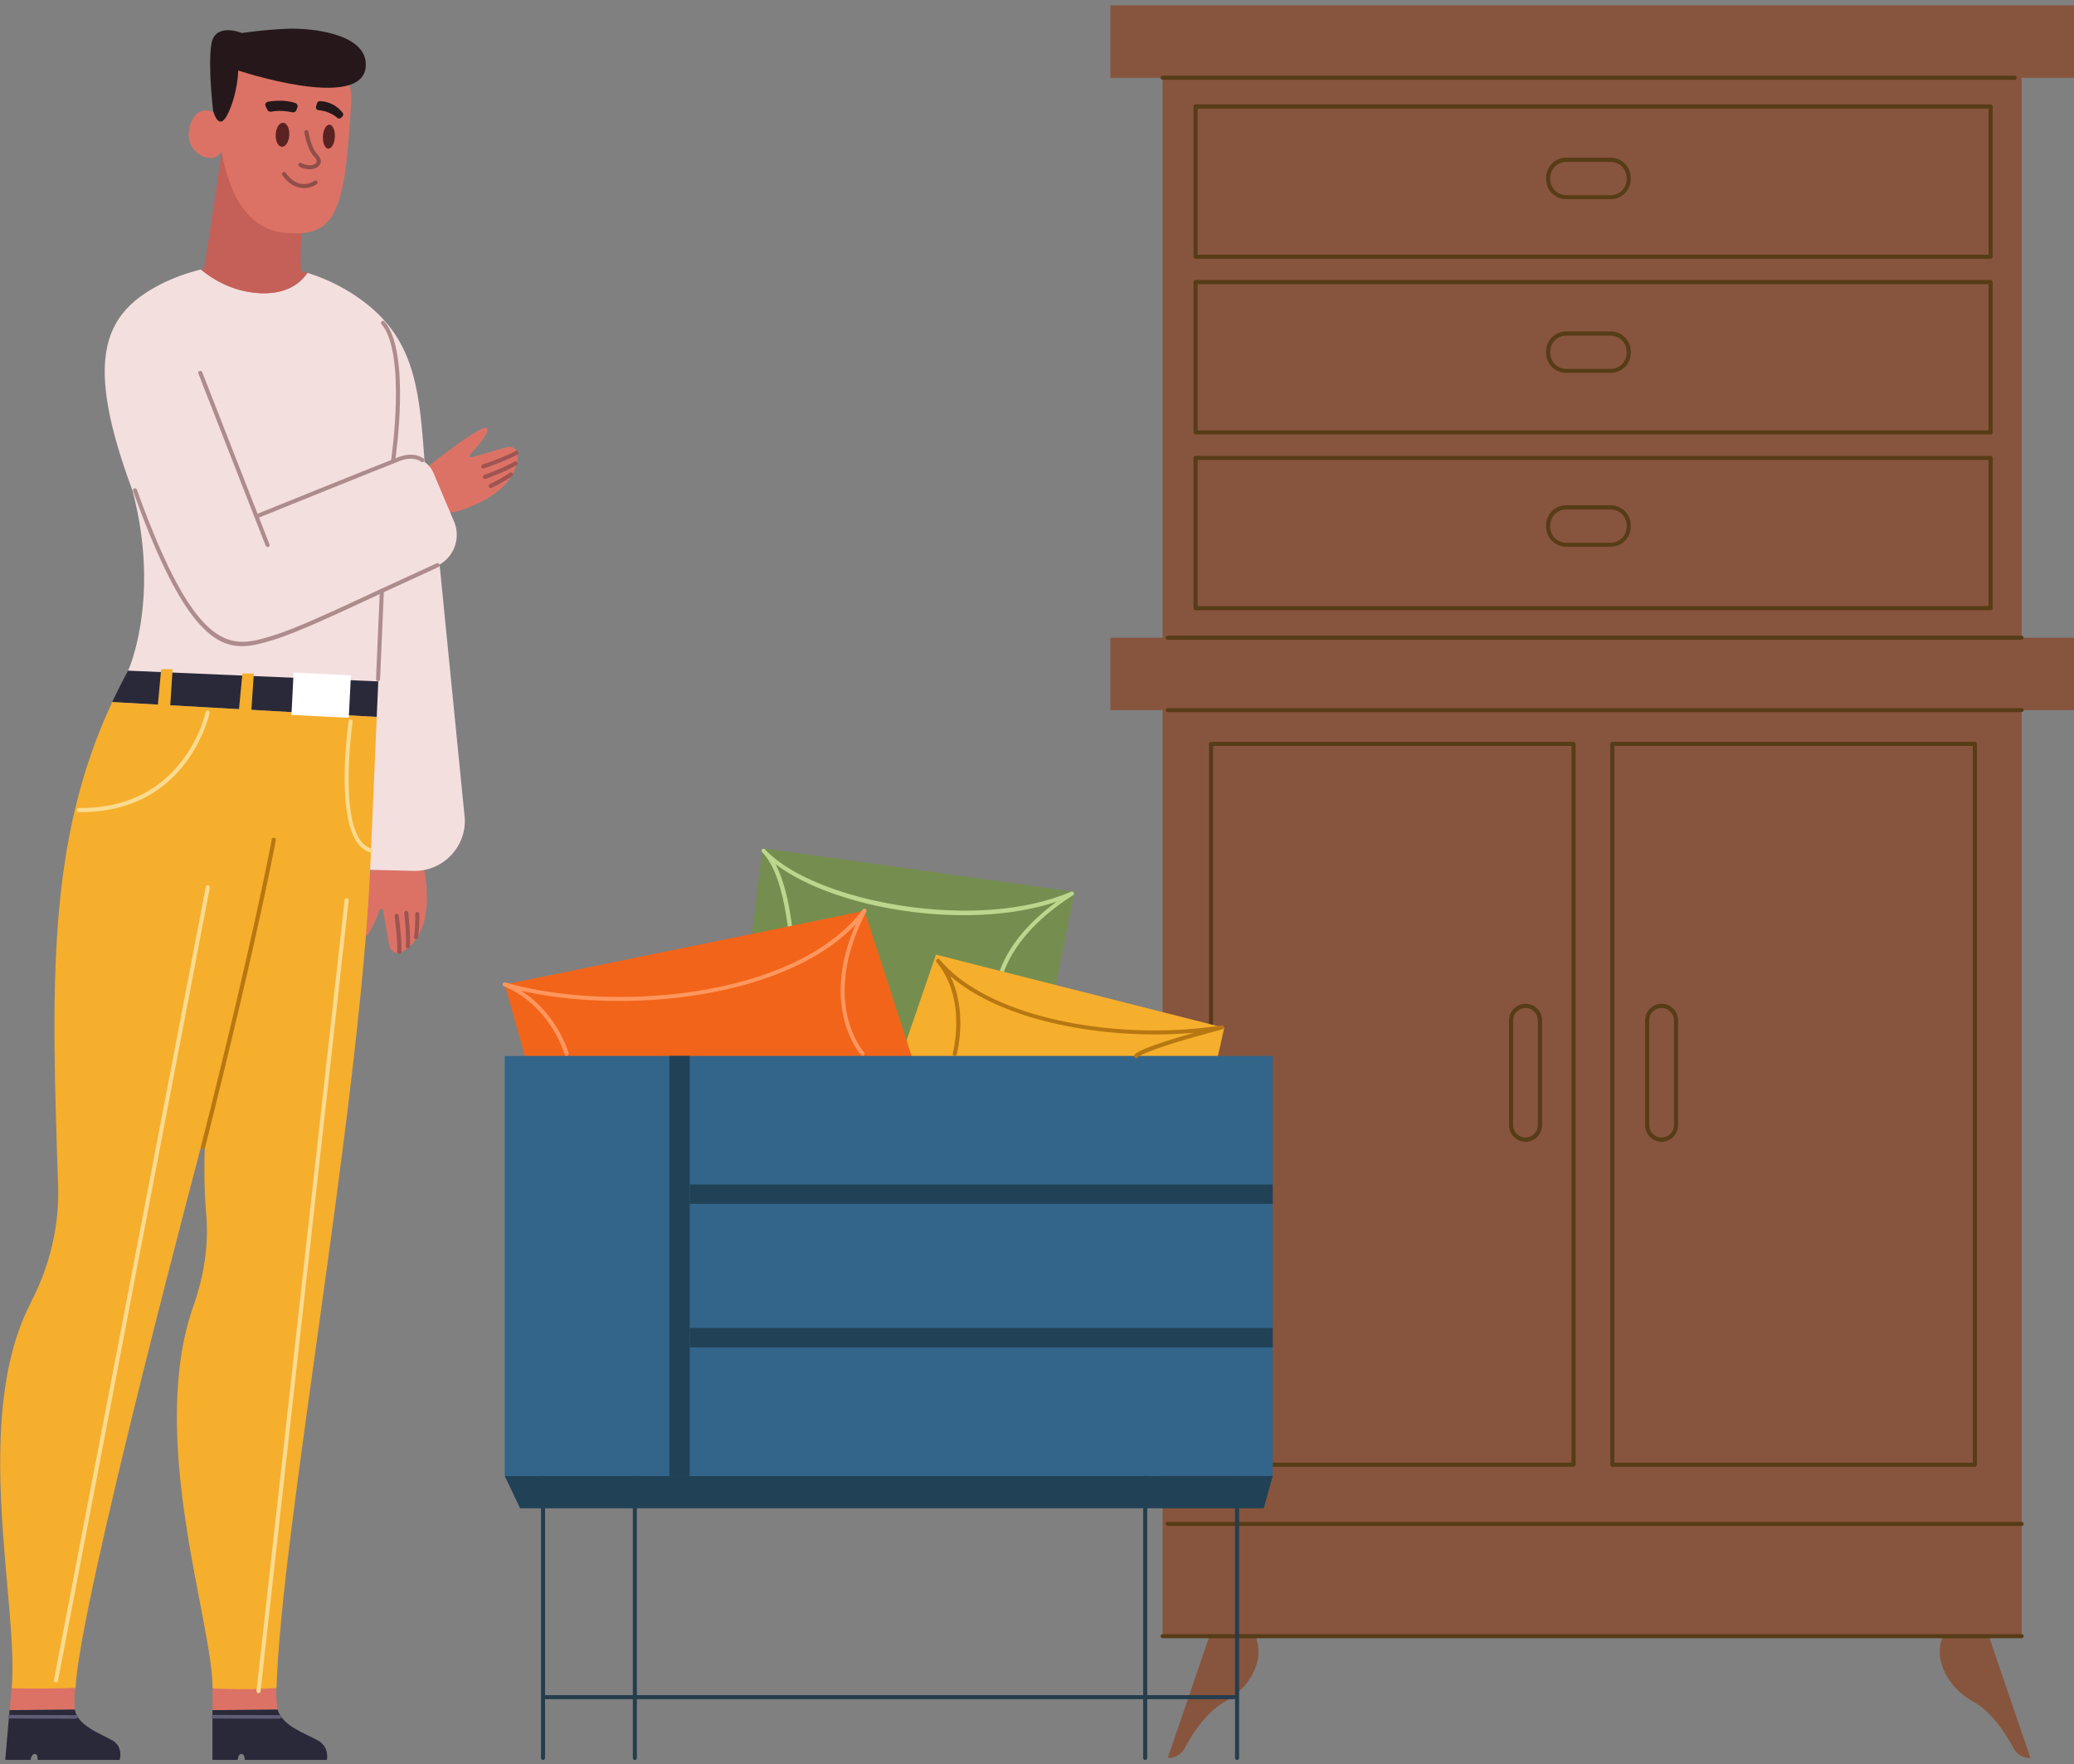 <svg xmlns="http://www.w3.org/2000/svg" xmlns:xlink="http://www.w3.org/1999/xlink" xmlns:v="https://vecta.io/nano" width="214" height="182" fill="none"><rect width="100%" height="100%" fill="#808080" stroke="none"/><g clip-path="url(#A)"><g fill="#87543d"><path d="M124.96 168.292l-4.468 13.073h.074a1.91 1.91 0 0 0 1.662-.985c.714-1.354 2.178-3.717 4.123-4.801 2.807-1.551 4.419-4.726 2.93-7.287-1.244-.061-4.308 0-4.308 0h-.013zm80.079 0l4.468 13.073h-.074a1.91 1.91 0 0 1-1.662-.985c-.713-1.354-2.178-3.717-4.123-4.801-2.806-1.55-4.419-4.726-2.929-7.287h4.308.012z"></path><path d="M208.596 3.039h-88.635v165.758h88.635V3.039z"></path><path d="M214 .552h-99.43v7.471H214V.552zm0 65.24h-99.43v7.471H214v-7.471z"></path></g><g fill="#563c17"><path d="M207.883 8.233h-87.922c-.111 0-.209-.098-.209-.209s.098-.209.209-.209h87.922c.11 0 .209.098.209.209s-.099.209-.209.209zm.726 57.768H120.49c-.11 0-.209-.099-.209-.209s.099-.209.209-.209h88.107c.11 0 .209.098.209.209s-.099.209-.209.209h.012z"></path><use xlink:href="#B"></use><path d="M205.397 62.949H123.36c-.111 0-.21-.099-.21-.209V47.242c0-.111.099-.209.21-.209h82.037c.111 0 .21.099.21.209V62.74c0 .111-.099.209-.21.209zm-81.828-.419h81.619V47.451h-81.619V62.53zm81.828-17.713H123.36c-.111 0-.21-.099-.21-.209v-15.51c0-.111.099-.209.21-.209h82.037c.111 0 .21.098.21.209v15.51c0 .111-.099.209-.21.209zm-81.828-.419h81.619V29.319h-81.619v15.079zm81.828-17.701H123.36c-.111 0-.21-.098-.21-.209v-15.51c0-.111.099-.209.21-.209h82.037c.111 0 .21.098.21.209v15.497c0 .111-.099.209-.21.209v.012zm-81.828-.418h81.619V11.2h-81.619v15.079zm38.797 125.039h-37.407c-.111 0-.209-.099-.209-.21V76.747c0-.111.098-.209.209-.209h37.407c.11 0 .209.099.209.209v74.361c0 .111-.099.21-.209.21zm-37.197-.419h36.987V76.957h-36.987V150.9h0zm78.603.419h-37.407c-.11 0-.209-.099-.209-.21V76.747c0-.111.099-.209.209-.209h37.407c.111 0 .209.099.209.209v74.361c0 .111-.098.21-.209.21zm-37.197-.419h36.988V76.957h-36.988v73.942zm4.874-33.112c-.936 0-1.699-.763-1.699-1.711v-10.808c0-.935.763-1.711 1.699-1.711s1.698.763 1.698 1.711v10.808c0 .935-.763 1.711-1.698 1.711zm0-13.799a1.29 1.29 0 0 0-1.281 1.28v10.808a1.29 1.29 0 0 0 1.281 1.28 1.29 1.29 0 0 0 1.28-1.28v-10.808a1.29 1.29 0 0 0-1.28-1.28zm-14.043 13.799c-.936 0-1.699-.763-1.699-1.711v-10.808c0-.935.763-1.711 1.699-1.711s1.711.763 1.711 1.711v10.808c0 .935-.764 1.711-1.711 1.711h0zm0-13.799a1.29 1.29 0 0 0-1.28 1.28v10.808c0 .702.578 1.28 1.28 1.28a1.29 1.29 0 0 0 1.28-1.28v-10.808a1.29 1.29 0 0 0-1.28-1.28h0zm8.788-47.589h-4.591c-1.145 0-2.068-.923-2.068-2.068v-.135c0-1.132.923-2.068 2.068-2.068h4.591c1.145 0 2.068.923 2.068 2.068v.135c0 1.145-.923 2.068-2.068 2.068zm-4.591-3.84a1.65 1.65 0 0 0-1.649 1.649v.135a1.65 1.65 0 0 0 1.649 1.649h4.591a1.65 1.65 0 0 0 1.65-1.649v-.135a1.65 1.65 0 0 0-1.65-1.649h-4.591z"></path><use xlink:href="#C"></use><path d="M166.194 20.542h-4.591c-1.145 0-2.068-.923-2.068-2.068v-.135c0-1.145.923-2.068 2.068-2.068h4.591c1.145 0 2.068.923 2.068 2.068v.135c0 1.145-.923 2.068-2.068 2.068zm-4.591-3.84a1.65 1.65 0 0 0-1.649 1.649v.135a1.65 1.65 0 0 0 1.649 1.649h4.591a1.65 1.65 0 0 0 1.65-1.649v-.135a1.65 1.65 0 0 0-1.65-1.649h-4.591zm47.006 140.721H120.49c-.11 0-.209-.098-.209-.209s.099-.209.209-.209h88.107c.11 0 .209.098.209.209s-.099.209-.209.209h.012zm0 11.583h-88.648c-.111 0-.209-.098-.209-.209s.098-.209.209-.209h88.636c.11 0 .209.098.209.209s-.099.209-.209.209h.012z"></path></g><path d="M38.281 89.66s-1.428 6.746-.751 6.967c.492.16 1.28-1.748 1.649-2.757.061-.185.295-.148.332.037l.652 3.594c.111.652.739 1.022 1.268.739 2.659-1.453 2.88-4.899 2.437-7.952 0 0-.332-2.708-2.88-2.88-2.339-.16-2.708 2.24-2.708 2.24v.012z" fill="#dc7265"></path><g fill="#9e5452"><path d="M41.186 98.399c-.111 0-.209-.111-.197-.221.062-1.12-.271-3.631-.271-3.656-.012-.111.062-.221.185-.234.111-.012.221.062.234.185.012.099.345 2.572.283 3.729 0 .111-.098.197-.209.197h-.025zm.897-.566h-.025c-.111 0-.197-.111-.185-.234.098-1.095-.16-3.372-.16-3.397-.012-.111.074-.222.185-.234.111 0 .222.074.234.185 0 .099.258 2.351.16 3.483 0 .111-.099.197-.209.197h0zm.826-.96h-.062c-.111-.037-.172-.148-.135-.258.123-.418.135-1.809.135-2.314 0-.111.086-.209.209-.209.111 0 .209.099.209.209 0 .197.012 1.895-.148 2.449a.21.21 0 0 1-.197.148l-.012-.025z"></path></g><path d="M28.605 176.121c-.197-1.834-.074-1.982-.074-1.982l-6.597.037v2.265l6.733-.062c-.025-.086-.037-.16-.049-.246l-.012-.012z" fill="#dc7265"></path><path d="M32.778 179.543c-1.219-.677-3.717-1.514-4.123-3.176l-6.733.062v5.132h2.609c.025-.246.098-.615.382-.615.271 0 .332.357.345.615h8.468s.32-1.317-.96-2.031l.012.013z" fill="#29293a"></path><use xlink:href="#D" fill="#5d5d75"></use><path d="M7.694 176.121c-.037-1.834.098-1.982.098-1.982l-6.597.037-.197 2.265 6.733-.062c-.012-.086-.025-.16-.025-.246l-.012-.012z" fill="#dc7265"></path><path d="M11.572 179.543c-1.157-.677-3.594-1.514-3.853-3.176l-6.733.062-.443 5.132h2.609c.049-.246.16-.615.443-.615.271 0 .295.357.283.615h8.468s.431-1.317-.775-2.031v.013z" fill="#29293a"></path><path d="M7.83 177.315l-6.819-.025a.19.19 0 0 1-.185-.184.19.19 0 0 1 .185-.185l6.819.025a.19.19 0 0 1 .185.184.19.19 0 0 1-.185.185z" fill="#5d5d75"></path><path d="M13.219 69.189c14.241-1.514 28.556-1.994 28.556-1.994l-1.095 6.868-29.098-1.637c.505-1.083 1.046-2.154 1.625-3.225l.012-.012z" fill="#29293a"></path><path d="M3.2 134.331c1.945-3.73 2.942-7.878 2.794-12.076-.677-20.384-1.194-35.377 5.588-49.828l29.098 1.637-2.486 15.67c-1.194 25.394-9.195 68.329-9.662 84.418-3.57.233-6.597.037-6.597.037.049-6.648-6.757-25.85-1.994-39.403 1.071-3.028 1.612-6.228 1.342-9.429-.431-5.096-.012-9.047-.012-9.047s-13.17 49.311-13.466 57.829c-3.336.111-6.597.037-6.597.037.775-8.592-4.271-27.856 2.006-39.845H3.2z" fill="#f6ae2d"></path><path d="M44.36 47.968s5.391-4.296 5.883-3.791c.369.369-.997 1.92-1.723 2.708-.135.135 0 .332.185.283l3.508-1.022c.64-.197 1.243.209 1.219.8-.098 3.028-3.089 4.764-6.019 5.736 0 0-2.572.911-3.865-1.28-1.182-2.019.788-3.422.788-3.422l.025-.012z" fill="#dc7265"></path><g fill="#9e5452"><path d="M49.862 48.349c-.086 0-.172-.062-.197-.148-.037-.111.025-.234.135-.271.025 0 2.412-.837 3.385-1.391.099-.062.234-.025.283.074.062.098.025.234-.074.283-1.009.578-3.36 1.391-3.459 1.428h-.074v.025zm.171 1.059c-.086 0-.172-.049-.197-.135-.037-.111.012-.234.123-.271.025 0 2.179-.8 3.114-1.378.098-.062.234-.037.295.074.062.098.037.234-.074.295-.972.603-3.102 1.378-3.188 1.415-.025 0-.049.012-.074.012v-.012z"></path><path d="M50.626 50.356c-.074 0-.148-.049-.185-.123-.049-.111 0-.234.099-.283.455-.222 1.699-.862 2.019-1.157.086-.074.222-.074.295 0 .086.086.074.222 0 .295-.419.394-1.945 1.145-2.117 1.231-.025.012-.062.025-.086.025l-.025.012z"></path></g><path d="M20.987 28.236c.012-.394.332-2.13.382-2.474l1.612-10.672s4.948-.025 8.518 3.04c-.468 6.61-.689 10.045-.246 10.131 0 0-1.379 2.203-5.022 2.708-3.631-1.526-5.256-2.733-5.256-2.733h.012z" fill="#c46058"></path><g fill="#dc7265"><path d="M22.502 8.085s-1.231 15.03 6.758 15.916c5.391.603 6.351-2.031 6.979-13.553.123-5.022-4.8-5.662-6.721-6.044s-6.511.16-7.004 3.681h-.012z"></path><path d="M19.485 13.674c-.148 1.354.874 2.474 2.043 2.609s1.613-.825 1.76-2.179-.677-2.56-1.859-2.695c-1.169-.135-1.809.911-1.957 2.265h.012z"></path></g><path d="M22.009 11.471s.566 2.289 1.551.172 1.022-4.37 1.022-4.37 12.641 4.21 13.146-.308c.382-3.471-5.539-4.087-8.001-4.001-2.45.086-4.764.443-4.764.443s-2.757-1.157-3.151 1.12c-.382 2.265.185 6.955.185 6.955l.012-.012z" fill="#26181a"></path><g fill="#5b2222"><path d="M28.447 13.871c-.037.677.246 1.255.64 1.268.382.025.726-.517.763-1.206.037-.677-.246-1.255-.64-1.268-.382-.025-.726.517-.763 1.206zm4.873.197c-.037.677.209 1.255.554 1.268s.64-.517.677-1.206c.037-.677-.209-1.255-.554-1.268s-.64.517-.677 1.206z"></path></g><g fill="#26181a"><path d="M30.132 11.581c-.455-.098-1.28-.222-2.129-.062-.185.037-.369-.062-.431-.221l-.16-.332c-.111-.209.025-.443.271-.48.628-.098 1.736-.197 2.757.135.197.062.32.258.246.443l-.098.283c-.049.172-.259.283-.455.234h0zm4.665.567a3.44 3.44 0 0 0-1.92-.775.3.3 0 0 1-.271-.369c.037-.16.086-.283.111-.369.049-.123.16-.197.283-.197.443 0 1.526.148 2.351 1.194.098.123.074.295-.037.406l-.135.123c-.111.086-.271.086-.382 0v-.012z"></path></g><g fill="#914e49"><path d="M31.35 19.398c-.111 0-.222 0-.345-.025-.702-.111-1.329-.542-1.871-1.292-.074-.099-.049-.222.049-.295.098-.062.221-.049.295.049.48.652 1.009 1.034 1.588 1.132.776.123 1.354-.308 1.366-.308.098-.074.221-.049.295.049s.049.221-.049.295c-.025.025-.579.418-1.342.418l.012-.025zm.615-1.933h-.148c-.665-.074-.923-.271-.948-.295-.086-.074-.111-.209-.037-.295s.209-.098.295-.037c0 0 .197.148.739.209.32.037.689-.098.788-.308.086-.172-.062-.382-.197-.517-.788-.812-1.034-2.499-1.046-2.572-.012-.111.061-.222.185-.234s.222.062.234.185c0 .012.234 1.625.923 2.326.443.455.369.825.283.997-.172.357-.652.542-1.071.542h0z"></path></g><path d="M12.567 47.426c-3.545-11.005-1.465-15.239 3.865-18.021 1.342-.702 2.794-1.231 4.296-1.6 1.243 1.034 3.274 2.265 5.957 2.437 2.954.185 4.382-1.108 5.034-2.093a19.27 19.27 0 0 1 4.444 2.031c6.536 4.099 7.078 9.392 7.644 17.479.394.283.726.665.923 1.145l2.117 4.998c.702 1.637.062 3.545-1.489 4.444l2.597 26.17c.16 3.004-2.29 5.502-5.293 5.429l-4.468-.111.837-19.436-25.811-1.108s3.397-7.423.443-18.6a70.65 70.65 0 0 1-1.095-3.163h0z" fill="#f4dfdf"></path><g fill="#ad8c8c"><path d="M39.008 70.285c-.111 0-.209-.099-.209-.222l.394-9.121c0-.111.111-.222.222-.197.111 0 .209.111.197.222l-.394 9.109c0 .111-.098.209-.209.209h0z"></path><path d="M24.975 66.666c-3.188 0-6.487-2.77-11.25-16.014-.037-.111.012-.234.123-.271s.234.012.271.123c6.265 17.455 9.872 16.347 14.044 15.067 2.388-.726 6.462-2.634 10.77-4.641l6.13-2.819c.099-.049.234 0 .283.111s0 .234-.111.283l-6.13 2.819c-4.333 2.019-8.419 3.927-10.819 4.665-1.132.345-2.216.677-3.323.677h.012zm1.71-13.27c-.086 0-.16-.049-.197-.135-.049-.111 0-.234.111-.271.135-.049 13.047-5.28 14.561-5.846 1.625-.615 2.523.148 2.56.172.086.074.099.209.025.295s-.209.098-.295.025c-.037-.025-.763-.615-2.142-.099-1.514.566-14.414 5.797-14.549 5.846-.025 0-.049.012-.074.012h0z"></path><path d="M27.61 56.437c-.086 0-.16-.049-.197-.135L20.471 38.54c-.037-.111 0-.234.123-.271.111-.037.234.012.271.123l6.942 17.762c.037.111 0 .234-.123.271-.025 0-.049.012-.074.012zm12.961-8.764h-.037c-.111-.025-.197-.123-.172-.246.012-.111 1.6-10.943-.997-13.983-.074-.086-.061-.221.025-.295s.222-.062.295.025c2.708 3.2 1.157 13.873 1.096 14.328-.012.111-.111.185-.209.185v-.012z"></path></g><path d="M26.684 30.23c-2.683-.172-4.702-1.403-5.957-2.437 3.533-.862 7.385-.788 10.992.345-.652.985-2.08 2.277-5.034 2.092z" fill="#c46058"></path><path d="M20.937 118.55h-.049c-.111-.025-.185-.148-.148-.258 5.477-21.739 7.287-31.599 7.299-31.697.025-.111.123-.197.246-.172.111.025.185.135.172.246-.012.099-1.822 9.971-7.299 31.721a.21.21 0 0 1-.209.16h-.012z" fill="#b77711"></path><path d="M30.073 73.754l5.913.3.222-4.376-5.913-.299-.222 4.376z" fill="#fff"></path><g fill="#f6ae2d"><path d="M26.192 69.485l-.271 4.012h-1.292l.382-4.012h1.182zm-8.381-.443l-.259 4.012H16.26l.369-4.012h1.182z"></path></g><g fill="#fadb8f"><path d="M8.359 83.776h-.222c-.111 0-.209-.098-.209-.209s.098-.209.209-.209c.062-.025.148 0 .209 0 10.758 0 12.85-9.798 12.875-9.897.025-.111.123-.185.246-.16a.21.21 0 0 1 .16.246c-.025.099-2.179 10.242-13.293 10.242l.025-.012zm29.921 4.161h-.049c-4.025-1.009-2.326-13.023-2.252-13.54a.205.205 0 1 1 .406.062c-.012.123-1.723 12.149 1.945 13.073.111.025.185.148.148.258a.21.21 0 0 1-.209.16l.012-.012zM5.773 173.573h-.037c-.111-.025-.185-.135-.172-.246l15.669-81.833c.025-.111.135-.197.246-.172s.185.135.172.246L5.982 173.401c-.025.098-.111.172-.209.172h0zm20.9 1.096h-.025a.22.22 0 0 1-.185-.234l9.096-81.587c0-.111.123-.185.234-.185.111.012.197.123.185.234l-9.096 81.587c0 .111-.099.185-.209.185z"></path></g><path d="M76.473 105.404l2.203-17.898 32.2 4.493-4.123 20.618-30.981-2.807.702-4.406z" fill="#758e4f"></path><path d="M102.888 103.422c-.099 0-.197-.074-.21-.185-.024-.221-.603-5.12 6.352-10.216-9.343 3.114-23.042.677-29-3.865 1.736 3.361 1.932 9.047 1.945 9.331 0 .111-.086.209-.209.222-.111.025-.209-.086-.222-.209 0-.074-.283-7.656-2.733-10.401-.061-.061-.111-.123-.172-.185-.074-.086-.074-.209 0-.295.086-.086.209-.074.295 0 .062.062.123.123.172.185 5.194 5.293 21.787 8.383 31.412 4.185.099-.037.222 0 .271.098s.024.222-.074.271c-8.259 5.281-7.644 10.758-7.644 10.82.013.111-.061.221-.184.234h-.025l.025.012z" fill="#bcd68e"></path><path d="M91.699 112.703l4.874-14.217 29.751 7.545-1.502 6.672H91.699z" fill="#f6ae2d"></path><path d="M55.377 113.282l-3.299-11.719 37.123-7.595 5.797 17.861-39.622 1.453z" fill="#f26419"></path><g fill="#253d4c"><use xlink:href="#E"></use><path d="M65.506 181.574c-.111 0-.209-.098-.209-.209v-29.087c0-.111.098-.21.209-.21s.209.099.209.21v29.087c0 .111-.099.209-.209.209z"></path><path d="M127.605 175.296H56.153c-.111 0-.209-.098-.209-.209s.098-.209.209-.209h71.44c.11 0 .209.098.209.209s-.099.209-.209.209h.012z"></path><path d="M118.162 181.574c-.11 0-.209-.098-.209-.209v-29.087c0-.111.099-.209.209-.209s.21.098.21.209v29.087c0 .111-.099.209-.21.209zm9.481 0c-.111 0-.209-.098-.209-.209v-29.087c0-.111.098-.209.209-.209s.209.098.209.209v29.087c0 .111-.098.209-.209.209z"></path></g><path d="M131.322 108.936H52.078v43.342h79.244v-43.342z" fill="#33658a"></path><g fill="#214256"><path d="M71.169 108.936h-2.105v43.342h2.105v-43.342z"></path><path d="M131.323 122.194H71.17v2.006h60.153v-2.006zm0 14.808H71.17v2.006h60.153v-2.006zm-.924 18.599H53.666l-1.588-3.323h79.244l-.923 3.323z"></path></g><path d="M58.466 108.924c-.099 0-.172-.061-.209-.16-.012-.049-1.416-4.973-6.265-7.016-.099-.037-.16-.16-.111-.259.037-.111.148-.16.258-.135 10.672 3.102 29.861 1.748 36.889-7.521a.21.21 0 0 1 .283-.049c.099.061.123.185.074.271-4.862 9.306-.271 14.452-.234 14.501.074.086.074.221 0 .295-.086.086-.221.074-.295 0-.049-.049-4.357-4.85-.542-13.503-7.422 7.816-24.039 9.257-34.526 6.869 3.742 2.4 4.874 6.4 4.886 6.437.037.111-.037.234-.148.259h-.061v.012z" fill="#ff965e"></path><path d="M117.239 109.17s-.061 0-.086-.012c-.111-.037-.148-.185-.111-.295.148-.407 2.413-1.256 6.192-2.315-8.986.776-19.67-1.083-25.172-5.847 1.822 3.743.665 8.038.652 8.088a.22.22 0 0 1-.258.147.22.22 0 0 1-.148-.258c.012-.062 1.514-5.601-1.674-9.417-.074-.086-.061-.222.025-.296s.222-.061.295.025c5.281 6.315 18.944 8.408 29.111 6.795.11-.024.221.062.234.16.024.111-.05.222-.148.246-7.976 2.093-8.715 2.844-8.739 2.869-.025.073-.099.123-.173.123v-.013z" fill="#b77711"></path></g><defs><clipPath id="A"><path fill="#fff" transform="translate(0 .552)" d="M0 0h214v181.022H0z"></path></clipPath><path id="B" d="M208.609 73.473H120.49c-.11 0-.209-.098-.209-.209s.099-.209.209-.209h88.107c.11 0 .209.098.209.209s-.099.209-.209.209h.012z"></path><path id="C" d="M166.194 38.465h-4.591c-1.145 0-2.068-.923-2.068-2.068v-.135c0-1.145.923-2.068 2.068-2.068h4.591c1.145 0 2.068.923 2.068 2.068v.135c0 1.145-.923 2.068-2.068 2.068zm-4.591-3.84a1.65 1.65 0 0 0-1.649 1.649v.135a1.65 1.65 0 0 0 1.649 1.649h4.591a1.65 1.65 0 0 0 1.65-1.649v-.135a1.65 1.65 0 0 0-1.65-1.649h-4.591z"></path><path id="D" d="M28.828 177.315l-6.819-.025a.19.19 0 0 1-.185-.184.19.19 0 0 1 .185-.185l6.819.025a.19.19 0 0 1 .185.184.19.19 0 0 1-.185.185z"></path><path id="E" d="M56.03 181.574c-.111 0-.209-.098-.209-.209v-29.087c0-.111.098-.209.209-.209s.209.098.209.209v29.087c0 .111-.098.209-.209.209z"></path></defs></svg>